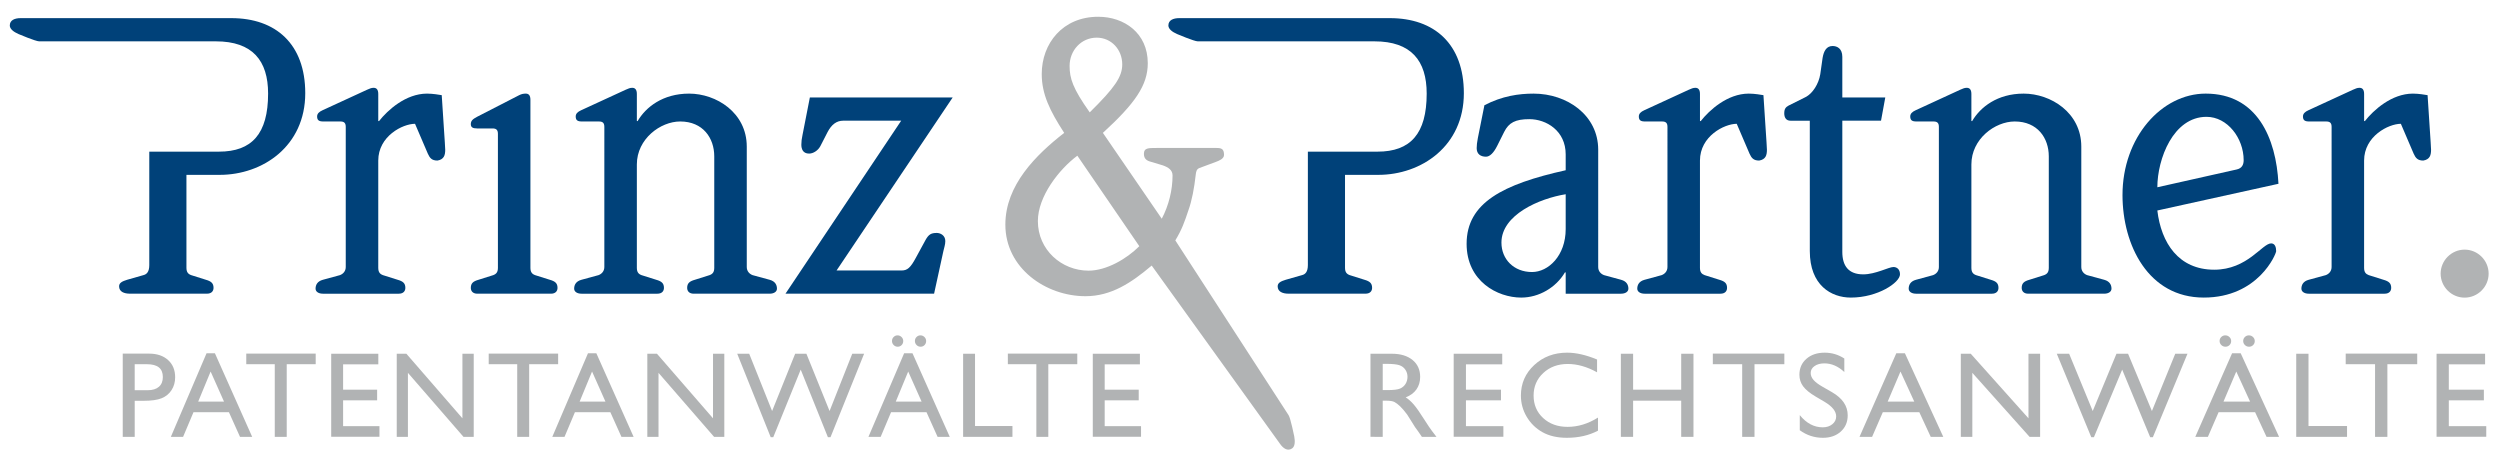 <?xml version="1.0" encoding="utf-8"?>
<!-- Generator: Adobe Illustrator 15.1.0, SVG Export Plug-In . SVG Version: 6.00 Build 0)  -->
<!DOCTYPE svg PUBLIC "-//W3C//DTD SVG 1.1//EN" "http://www.w3.org/Graphics/SVG/1.1/DTD/svg11.dtd">
<svg version="1.1" id="Ebene_1" xmlns="http://www.w3.org/2000/svg" xmlns:xlink="http://www.w3.org/1999/xlink" x="0px" y="0px"
	 width="348.813px" height="64.407px" viewBox="14.312 12.271 348.813 64.407"
	 enable-background="new 14.312 12.271 348.813 64.407" xml:space="preserve">
<g>
	<path fill="#B1B3B4" d="M31.437,73.223V61.61h3.677c1.107,0,1.989,0.3,2.648,0.896c0.659,0.597,0.988,1.4,0.988,2.407
		c0,0.675-0.169,1.272-0.506,1.793c-0.337,0.52-0.8,0.897-1.386,1.133s-1.428,0.353-2.523,0.353h-1.229v5.03L31.437,73.223
		L31.437,73.223z M34.824,63.088h-1.718v3.627h1.818c0.675,0,1.195-0.159,1.561-0.479c0.365-0.317,0.548-0.772,0.548-1.364
		C37.032,63.683,36.296,63.088,34.824,63.088z"/>
	<path fill="#B1B3B4" d="M43.131,61.561h1.167l5.2,11.663h-1.699l-1.545-3.437h-4.947l-1.449,3.437H38.15L43.131,61.561z
		 M45.57,68.309l-1.871-4.2l-1.735,4.2H45.57z"/>
	<path fill="#B1B3B4" d="M48.672,61.61h9.687v1.479h-4.042v10.135h-1.668V63.088h-3.976L48.672,61.61L48.672,61.61z"/>
	<path fill="#B1B3B4" d="M60.523,61.627h6.574v1.478h-4.914v3.536h4.748v1.486h-4.748v3.603h5.072v1.479h-6.732V61.627z"/>
	<path fill="#B1B3B4" d="M78.832,61.627h1.577v11.596h-1.428l-7.753-8.931v8.931h-1.561V61.627h1.345l7.819,9.007L78.832,61.627
		L78.832,61.627z"/>
	<path fill="#B1B3B4" d="M82.499,61.61h9.687v1.479h-4.042v10.135h-1.668V63.088H82.5L82.499,61.61L82.499,61.61z"/>
	<path fill="#B1B3B4" d="M96.35,61.561h1.167l5.2,11.663h-1.699l-1.545-3.437h-4.947l-1.449,3.437h-1.706L96.35,61.561z
		 M98.789,68.309l-1.871-4.2l-1.735,4.2H98.789z"/>
	<path fill="#B1B3B4" d="M113.795,61.627h1.577v11.596h-1.428l-7.753-8.931v8.931h-1.561V61.627h1.345l7.819,9.007L113.795,61.627
		L113.795,61.627z"/>
	<path fill="#B1B3B4" d="M133.221,61.627h1.656l-4.688,11.646h-0.364l-3.792-9.43l-3.831,9.43h-0.356l-4.674-11.646h1.673
		l3.195,7.994l3.217-7.994h1.569l3.232,7.994L133.221,61.627z"/>
	<path fill="#B1B3B4" d="M140.461,61.561h1.167l5.2,11.663h-1.699l-1.545-3.437h-4.947l-1.449,3.437h-1.706L140.461,61.561z
		 M139.539,59.062c0.216,0,0.403,0.078,0.56,0.232c0.158,0.155,0.237,0.343,0.237,0.563c0,0.222-0.075,0.408-0.224,0.562
		c-0.149,0.151-0.332,0.228-0.548,0.228c-0.221,0-0.41-0.079-0.564-0.236c-0.155-0.157-0.232-0.345-0.232-0.561
		c0-0.221,0.076-0.408,0.229-0.56C139.147,59.138,139.329,59.062,139.539,59.062z M142.9,68.309l-1.871-4.2l-1.735,4.2H142.9z
		 M142.735,59.062c0.216,0,0.402,0.078,0.561,0.232c0.157,0.155,0.236,0.343,0.236,0.563c0,0.222-0.075,0.408-0.224,0.562
		c-0.149,0.151-0.332,0.228-0.548,0.228c-0.221,0-0.41-0.079-0.564-0.236c-0.155-0.157-0.232-0.345-0.232-0.561
		c0-0.221,0.076-0.408,0.228-0.56C142.343,59.138,142.524,59.062,142.735,59.062z"/>
	<path fill="#B1B3B4" d="M148.692,61.627h1.66v10.085h5.221v1.511h-6.881V61.627z"/>
	<path fill="#B1B3B4" d="M154.932,61.61h9.687v1.479h-4.042v10.135h-1.668V63.088h-3.976L154.932,61.61L154.932,61.61z"/>
	<path fill="#B1B3B4" d="M166.783,61.627h6.574v1.478h-4.914v3.536h4.748v1.486h-4.748v3.603h5.072v1.479h-6.732V61.627z"/>
</g>
<g>
	<path fill="#B1B3B4" d="M205.528,73.223V61.627h2.992c1.207,0,2.166,0.291,2.877,0.872c0.709,0.581,1.063,1.367,1.063,2.356
		c0,0.676-0.174,1.26-0.521,1.751c-0.348,0.492-0.848,0.86-1.496,1.104c0.382,0.244,0.755,0.576,1.119,0.996
		c0.365,0.42,0.877,1.153,1.539,2.2c0.416,0.658,0.75,1.153,1,1.485l0.633,0.83h-2.034l-0.521-0.764
		c-0.018-0.027-0.053-0.075-0.104-0.142l-0.333-0.457l-0.529-0.847l-0.571-0.905c-0.354-0.477-0.678-0.854-0.971-1.137
		c-0.295-0.282-0.561-0.485-0.797-0.609c-0.236-0.123-0.635-0.187-1.193-0.187h-0.445v5.047H205.528z M207.751,63.038h-0.514v3.661
		h0.65c0.865,0,1.461-0.072,1.781-0.217c0.322-0.144,0.573-0.36,0.753-0.65c0.181-0.291,0.271-0.622,0.271-0.992
		c0-0.365-0.102-0.696-0.301-0.992s-0.479-0.505-0.842-0.626C209.188,63.101,208.589,63.038,207.751,63.038z"/>
	<path fill="#B1B3B4" d="M217.14,61.627h6.771v1.478h-5.062v3.536h4.889v1.486h-4.889v3.603h5.223v1.479h-6.934V61.627H217.14z"/>
	<path fill="#B1B3B4" d="M237.272,70.534v1.825c-1.254,0.664-2.701,0.996-4.344,0.996c-1.334,0-2.465-0.26-3.395-0.779
		c-0.93-0.521-1.664-1.237-2.205-2.15c-0.542-0.913-0.812-1.901-0.812-2.963c0-1.688,0.619-3.107,1.859-4.258
		c1.24-1.151,2.77-1.728,4.588-1.728c1.253,0,2.646,0.318,4.18,0.955v1.785c-1.396-0.775-2.762-1.162-4.095-1.162
		c-1.368,0-2.504,0.419-3.407,1.257c-0.902,0.839-1.354,1.89-1.354,3.15c0,1.272,0.444,2.319,1.334,3.138
		c0.889,0.819,2.026,1.229,3.412,1.229C234.479,71.829,235.894,71.397,237.272,70.534z"/>
	<path fill="#B1B3B4" d="M248.883,61.627h1.712v11.596h-1.712v-5.047h-6.711v5.047h-1.71V61.627h1.71v5.014h6.711V61.627z"/>
	<path fill="#B1B3B4" d="M253.295,61.61h9.978v1.479h-4.164v10.135h-1.719V63.088h-4.095V61.61L253.295,61.61z"/>
	<path fill="#B1B3B4" d="M268.933,68.365l-1.3-0.767c-0.815-0.482-1.396-0.959-1.739-1.427c-0.346-0.467-0.519-1.005-0.519-1.614
		c0-0.913,0.326-1.655,0.979-2.225c0.651-0.57,1.5-0.855,2.543-0.855c0.998,0,1.912,0.272,2.744,0.815v1.884
		c-0.861-0.804-1.787-1.206-2.779-1.206c-0.559,0-1.018,0.125-1.375,0.376c-0.359,0.25-0.538,0.572-0.538,0.963
		c0,0.348,0.132,0.673,0.396,0.977c0.264,0.303,0.689,0.622,1.275,0.955l1.307,0.75c1.457,0.845,2.186,1.92,2.186,3.226
		c0,0.93-0.32,1.685-0.963,2.266c-0.641,0.581-1.475,0.872-2.5,0.872c-1.18,0-2.254-0.352-3.224-1.056V70.19
		c0.923,1.137,1.992,1.704,3.206,1.704c0.535,0,0.982-0.145,1.338-0.434c0.356-0.29,0.535-0.652,0.535-1.088
		C270.506,69.667,269.979,68.998,268.933,68.365z"/>
	<path fill="#B1B3B4" d="M278.894,61.561h1.201l5.354,11.663h-1.75l-1.593-3.437h-5.096l-1.492,3.437h-1.758L278.894,61.561z
		 M281.403,68.309l-1.926-4.2l-1.787,4.2H281.403z"/>
	<path fill="#B1B3B4" d="M297.334,61.627h1.625v11.596h-1.472l-7.985-8.931v8.931h-1.606V61.627h1.385l8.055,9.007L297.334,61.627
		L297.334,61.627z"/>
	<path fill="#B1B3B4" d="M317.813,61.627h1.707l-4.83,11.646h-0.375l-3.905-9.43l-3.945,9.43h-0.366l-4.814-11.646h1.724
		l3.292,7.994l3.312-7.994h1.617l3.328,7.994L317.813,61.627z"/>
	<path fill="#B1B3B4" d="M325.744,61.561h1.202l5.354,11.663h-1.75l-1.592-3.437h-5.097l-1.492,3.437h-1.758L325.744,61.561z
		 M324.795,59.062c0.224,0,0.415,0.078,0.577,0.232c0.163,0.155,0.243,0.343,0.243,0.563c0,0.222-0.076,0.408-0.229,0.562
		c-0.154,0.151-0.343,0.228-0.564,0.228c-0.229,0-0.422-0.079-0.581-0.236s-0.239-0.345-0.239-0.561c0-0.221,0.078-0.408,0.234-0.56
		C324.392,59.138,324.578,59.062,324.795,59.062z M328.257,68.309l-1.927-4.2l-1.787,4.2H328.257z M328.087,59.062
		c0.223,0,0.415,0.078,0.577,0.232s0.244,0.343,0.244,0.563c0,0.222-0.078,0.408-0.231,0.562c-0.152,0.151-0.342,0.228-0.564,0.228
		c-0.227,0-0.422-0.079-0.58-0.236c-0.16-0.157-0.24-0.345-0.24-0.561c0-0.221,0.079-0.408,0.236-0.56
		C327.685,59.138,327.87,59.062,328.087,59.062z"/>
	<path fill="#B1B3B4" d="M334.694,61.627h1.711v10.085h5.378v1.511h-7.089V61.627z"/>
	<path fill="#B1B3B4" d="M341.597,61.61h9.977v1.479h-4.163v10.135h-1.72V63.088h-4.094V61.61z"/>
	<path fill="#B1B3B4" d="M354.274,61.627h6.771v1.478h-5.062v3.536h4.892v1.486h-4.892v3.603h5.225v1.479h-6.934V61.627z"/>
</g>
<path fill="#004179" d="M62.553,29.976c0-0.54-0.216-0.756-0.756-0.756h-2.376c-0.594,0-0.864-0.162-0.864-0.702
	c0-0.378,0.27-0.647,0.756-0.864l6.21-2.861c0.378-0.162,0.594-0.271,0.918-0.271c0.378,0,0.648,0.216,0.648,0.864v3.78h0.108
	c1.188-1.513,3.726-3.834,6.696-3.834c0.81,0,1.728,0.162,2.052,0.216c0.162,2.754,0.486,7.128,0.486,7.614
	c0,0.756-0.162,1.35-1.08,1.512c-0.81,0-1.08-0.378-1.35-0.972l-1.782-4.158c-1.728,0-5.13,1.728-5.13,5.13v14.958
	c0,0.594,0.216,0.864,0.648,1.026l2.052,0.647c0.756,0.216,1.08,0.486,1.08,1.134c0,0.433-0.27,0.811-0.918,0.811H59.367
	c-0.594,0-1.026-0.271-1.026-0.702c0-0.486,0.216-1.026,1.026-1.242l2.376-0.647c0.432-0.162,0.81-0.54,0.81-1.135V29.976z"/>
<path fill="#004179" d="M83.783,30.948c0-0.54-0.216-0.757-0.756-0.757h-2.16c-0.594,0-0.864-0.161-0.864-0.594
	c0-0.486,0.27-0.702,0.864-1.025l5.886-3.024c0.324-0.162,0.594-0.216,0.918-0.216c0.378,0,0.648,0.216,0.648,0.863v23.437
	c0,0.594,0.216,0.864,0.648,1.026l2.052,0.647c0.756,0.216,1.08,0.486,1.08,1.134c0,0.433-0.27,0.811-0.918,0.811h-10.26
	c-0.648,0-0.918-0.378-0.918-0.811c0-0.647,0.324-0.918,1.08-1.134l2.052-0.647c0.432-0.162,0.648-0.433,0.648-1.026V30.948
	L83.783,30.948z"/>
<path fill="#004179" d="M98.633,29.976c0-0.54-0.216-0.756-0.756-0.756h-2.376c-0.594,0-0.864-0.162-0.864-0.702
	c0-0.378,0.27-0.647,0.756-0.864l6.21-2.861c0.378-0.162,0.594-0.271,0.918-0.271c0.378,0,0.648,0.216,0.648,0.864v3.78h0.108
	c1.134-1.944,3.51-3.834,7.182-3.834c3.78,0,8.046,2.646,8.046,7.397v16.794c0,0.595,0.378,0.973,0.81,1.135l2.376,0.647
	c0.81,0.216,1.026,0.756,1.026,1.242c0,0.432-0.432,0.702-1.026,0.702h-10.584c-0.648,0-0.918-0.378-0.918-0.811
	c0-0.647,0.324-0.918,1.08-1.134l2.052-0.647c0.432-0.162,0.648-0.433,0.648-1.026V34.08c0-2.538-1.566-4.86-4.752-4.86
	c-2.754,0-6.048,2.43-6.048,5.994v14.418c0,0.594,0.216,0.864,0.648,1.026l2.052,0.647c0.756,0.216,1.08,0.486,1.08,1.134
	c0,0.433-0.27,0.811-0.918,0.811H95.447c-0.594,0-1.026-0.271-1.026-0.702c0-0.486,0.216-1.026,1.026-1.242l2.376-0.647
	c0.432-0.162,0.81-0.54,0.81-1.135V29.976z"/>
<path fill="#004179" d="M147.233,25.872l-16.2,24.138h9.072c0.81,0,1.242-0.378,1.998-1.782l1.35-2.483
	c0.432-0.757,0.756-0.973,1.566-0.973c0.486,0,1.188,0.324,1.188,1.135c0,0.485-0.162,0.918-0.27,1.403l-1.296,5.94h-20.736
	l16.146-24.139h-8.1c-0.918,0-1.62,0.54-2.16,1.566l-1.026,1.998c-0.324,0.594-0.972,1.026-1.566,1.026
	c-0.864,0-1.08-0.648-1.08-1.242c0-0.433,0.054-0.864,0.162-1.351l1.026-5.237H147.233z"/>
<path fill="#004179" d="M237.301,49.524c0,0.595,0.378,0.973,0.812,1.135l2.375,0.647c0.811,0.216,1.025,0.756,1.025,1.242
	c0,0.432-0.432,0.702-1.025,0.702h-7.723V50.28h-0.106c-1.242,2.106-3.618,3.511-6.103,3.511c-3.295,0-7.615-2.269-7.615-7.506
	c0-5.725,5.076-8.316,13.824-10.261V33.81c0-3.294-2.699-4.914-5.076-4.914c-1.942,0-2.86,0.486-3.51,1.782l-0.972,1.944
	c-0.485,0.972-1.026,1.512-1.565,1.512c-0.756,0-1.297-0.378-1.297-1.188c0-0.378,0.055-0.863,0.162-1.403l0.918-4.59
	c2.484-1.296,4.807-1.62,6.858-1.62c4.696,0,9.019,3.023,9.019,7.83L237.301,49.524L237.301,49.524z M232.765,39.372
	c-3.672,0.594-8.964,2.861-8.964,6.75c0,2.321,1.728,4.104,4.267,4.104c2.269,0,4.697-2.268,4.697-5.994V39.372z"/>
<path fill="#004179" d="M246.965,29.976c0-0.54-0.216-0.756-0.756-0.756h-2.376c-0.594,0-0.863-0.162-0.863-0.702
	c0-0.378,0.27-0.647,0.756-0.864l6.211-2.861c0.377-0.162,0.594-0.271,0.918-0.271c0.377,0,0.646,0.216,0.646,0.864v3.78h0.107
	c1.188-1.513,3.727-3.834,6.697-3.834c0.81,0,1.728,0.162,2.051,0.216c0.162,2.754,0.486,7.128,0.486,7.614
	c0,0.756-0.162,1.35-1.08,1.512c-0.811,0-1.08-0.378-1.351-0.972l-1.781-4.158c-1.729,0-5.131,1.728-5.131,5.13v14.958
	c0,0.594,0.217,0.864,0.647,1.026l2.053,0.647c0.756,0.216,1.08,0.486,1.08,1.134c0,0.433-0.27,0.811-0.918,0.811h-10.584
	c-0.594,0-1.026-0.271-1.026-0.702c0-0.486,0.216-1.026,1.026-1.242l2.375-0.647c0.433-0.162,0.811-0.54,0.811-1.135L246.965,29.976
	L246.965,29.976z"/>
<path fill="#004179" d="M266.824,29.112h-2.7c-0.594,0-0.864-0.432-0.864-1.025c0-0.648,0.218-0.864,0.595-1.08l2.377-1.188
	c0.972-0.485,1.836-1.836,2.052-3.186l0.323-2.268c0.162-0.973,0.541-1.675,1.404-1.675c0.594,0,1.35,0.324,1.35,1.513v5.67h5.994
	l-0.594,3.239h-5.4v18.307c0,1.943,0.865,3.132,2.916,3.132c1.729,0,3.563-1.026,4.213-1.026c0.539,0,0.918,0.378,0.918,1.026
	c0,1.134-3.078,3.24-6.858,3.24c-2.754,0-5.724-1.729-5.724-6.48L266.824,29.112L266.824,29.112z"/>
<path fill="#004179" d="M284.834,29.976c0-0.54-0.216-0.756-0.756-0.756h-2.376c-0.596,0-0.864-0.162-0.864-0.702
	c0-0.378,0.271-0.647,0.757-0.864l6.209-2.861c0.379-0.162,0.596-0.271,0.918-0.271c0.379,0,0.648,0.216,0.648,0.864v3.78h0.107
	c1.135-1.944,3.51-3.834,7.183-3.834c3.78,0,8.046,2.646,8.046,7.397v16.794c0,0.595,0.378,0.973,0.811,1.135l2.377,0.647
	c0.81,0.216,1.024,0.756,1.024,1.242c0,0.432-0.433,0.702-1.024,0.702h-10.586c-0.646,0-0.918-0.378-0.918-0.811
	c0-0.647,0.324-0.918,1.08-1.134l2.053-0.647c0.433-0.162,0.647-0.433,0.647-1.026V34.08c0-2.538-1.565-4.86-4.752-4.86
	c-2.754,0-6.048,2.43-6.048,5.994v14.418c0,0.594,0.216,0.864,0.646,1.026l2.053,0.647c0.757,0.216,1.08,0.486,1.08,1.134
	c0,0.433-0.271,0.811-0.918,0.811h-10.584c-0.594,0-1.025-0.271-1.025-0.702c0-0.486,0.216-1.026,1.025-1.242l2.375-0.647
	c0.434-0.162,0.812-0.54,0.812-1.135V29.976z"/>
<path fill="#004179" d="M315.315,41.64c0.539,4.536,2.97,8.262,7.938,8.262c4.645,0,6.695-3.672,7.938-3.672
	c0.541,0,0.703,0.54,0.703,1.08c0,0.378-2.484,6.48-10.099,6.48c-7.724,0-11.341-7.29-11.341-14.311
	c0-8.046,5.454-14.147,11.609-14.147c7.184,0,9.828,6.21,10.152,12.582L315.315,41.64z M326.386,35.916
	c0.756-0.162,0.973-0.702,0.973-1.296c0-3.078-2.269-6.048-5.185-6.048c-4.646,0-6.858,5.886-6.858,9.827L326.386,35.916z"/>
<path fill="#004179" d="M339.629,29.976c0-0.54-0.216-0.756-0.756-0.756h-2.376c-0.594,0-0.864-0.162-0.864-0.702
	c0-0.378,0.271-0.647,0.757-0.864l6.211-2.861c0.377-0.162,0.594-0.271,0.918-0.271c0.377,0,0.646,0.216,0.646,0.864v3.78h0.107
	c1.188-1.513,3.727-3.834,6.697-3.834c0.809,0,1.727,0.162,2.051,0.216c0.162,2.754,0.486,7.128,0.486,7.614
	c0,0.756-0.162,1.35-1.08,1.512c-0.811,0-1.08-0.378-1.352-0.972l-1.78-4.158c-1.729,0-5.131,1.728-5.131,5.13v14.958
	c0,0.594,0.217,0.864,0.647,1.026l2.053,0.647c0.756,0.216,1.08,0.486,1.08,1.134c0,0.433-0.271,0.811-0.918,0.811h-10.584
	c-0.594,0-1.026-0.271-1.026-0.702c0-0.486,0.216-1.026,1.026-1.242l2.375-0.647c0.433-0.162,0.811-0.54,0.811-1.135L339.629,29.976
	L339.629,29.976z"/>
<path fill="#B1B3B4" d="M358.19,47.1c1.836,0,3.349,1.512,3.349,3.35c0,1.836-1.513,3.348-3.349,3.348s-3.348-1.512-3.348-3.348
	C354.845,48.611,356.354,47.1,358.19,47.1z"/>
<path fill="#004179" d="M46.589,14.801H17.19c-0.81,0-1.512,0.27-1.512,1.026c0,0.485,0.534,0.896,1.204,1.19
	c0,0,2.407,1.023,2.895,1.023h24.651c5.13,0,7.29,2.7,7.29,7.29c0,5.616-2.268,8.1-6.858,8.1h-9.72v15.822
	c0,0.972-0.378,1.296-0.81,1.404l-2.268,0.647c-0.702,0.216-1.134,0.432-1.134,0.918c0,0.756,0.702,1.026,1.512,1.026h10.746
	c0.648,0,0.918-0.378,0.918-0.811c0-0.647-0.324-0.918-1.08-1.134l-2.052-0.647c-0.432-0.162-0.648-0.433-0.648-1.026v-12.96h4.644
	c5.994,0,11.934-3.996,11.934-11.396C56.903,18.419,52.799,14.801,46.589,14.801z"/>
<path fill="#004179" d="M208.239,14.801h-29.397c-0.81,0-1.512,0.27-1.512,1.026c0,0.485,0.534,0.896,1.204,1.19
	c0,0,2.407,1.023,2.895,1.023h24.651c5.13,0,7.29,2.7,7.29,7.29c0,5.616-2.27,8.1-6.857,8.1h-9.721v15.822
	c0,0.972-0.378,1.296-0.811,1.404l-2.269,0.647c-0.702,0.216-1.134,0.432-1.134,0.918c0,0.756,0.701,1.026,1.512,1.026h10.746
	c0.648,0,0.918-0.378,0.918-0.811c0-0.647-0.324-0.918-1.08-1.134l-2.052-0.647c-0.433-0.162-0.647-0.433-0.647-1.026v-12.96h4.645
	c5.994,0,11.936-3.996,11.936-11.396C218.556,18.419,214.45,14.801,208.239,14.801z"/>
<path fill="#B1B3B4" d="M194.894,73.169c0,0-0.516-2.564-0.791-2.966l-15.805-24.392c0.918-1.512,1.29-2.583,1.829-4.203
	c0.486-1.35,0.811-3.077,1.027-5.021c0.053-0.378,0.107-0.702,0.486-0.864l2.32-0.864c0.434-0.161,1.135-0.432,1.135-0.972
	c0-0.864-0.377-0.972-1.08-0.972h-8.316c-1.188,0-1.782,0-1.782,0.81c0,0.702,0.378,0.973,1.026,1.134l1.62,0.486
	c0.756,0.271,1.35,0.648,1.35,1.404c0,2.052-0.533,4.203-1.505,6.039l-8.215-11.979c4.481-4.104,6.264-6.642,6.264-9.72
	c0-4.212-3.294-6.48-6.912-6.48c-4.968,0-7.884,3.727-7.884,7.992c0,2.809,1.134,5.13,3.132,8.208
	c-3.942,3.078-8.208,7.291-8.208,12.798c0,6.104,5.67,9.99,11.178,9.99c3.619,0,6.432-1.898,9.241-4.274l17.884,24.845
	c0.459,0.67,1.078,1.096,1.703,0.668C194.991,74.561,195.028,73.889,194.894,73.169z M167.329,17.525
	c2.053,0,3.564,1.675,3.564,3.727c0,1.728-1.026,3.24-4.537,6.696c-2.376-3.349-2.808-4.753-2.808-6.48
	C163.549,19.307,165.169,17.525,167.329,17.525z M166.195,50.034c-3.78,0-7.074-2.917-7.074-6.913c0-3.456,2.97-7.236,5.508-9.126
	l8.646,12.627C171.494,48.404,168.679,50.034,166.195,50.034z"/>
</svg>
